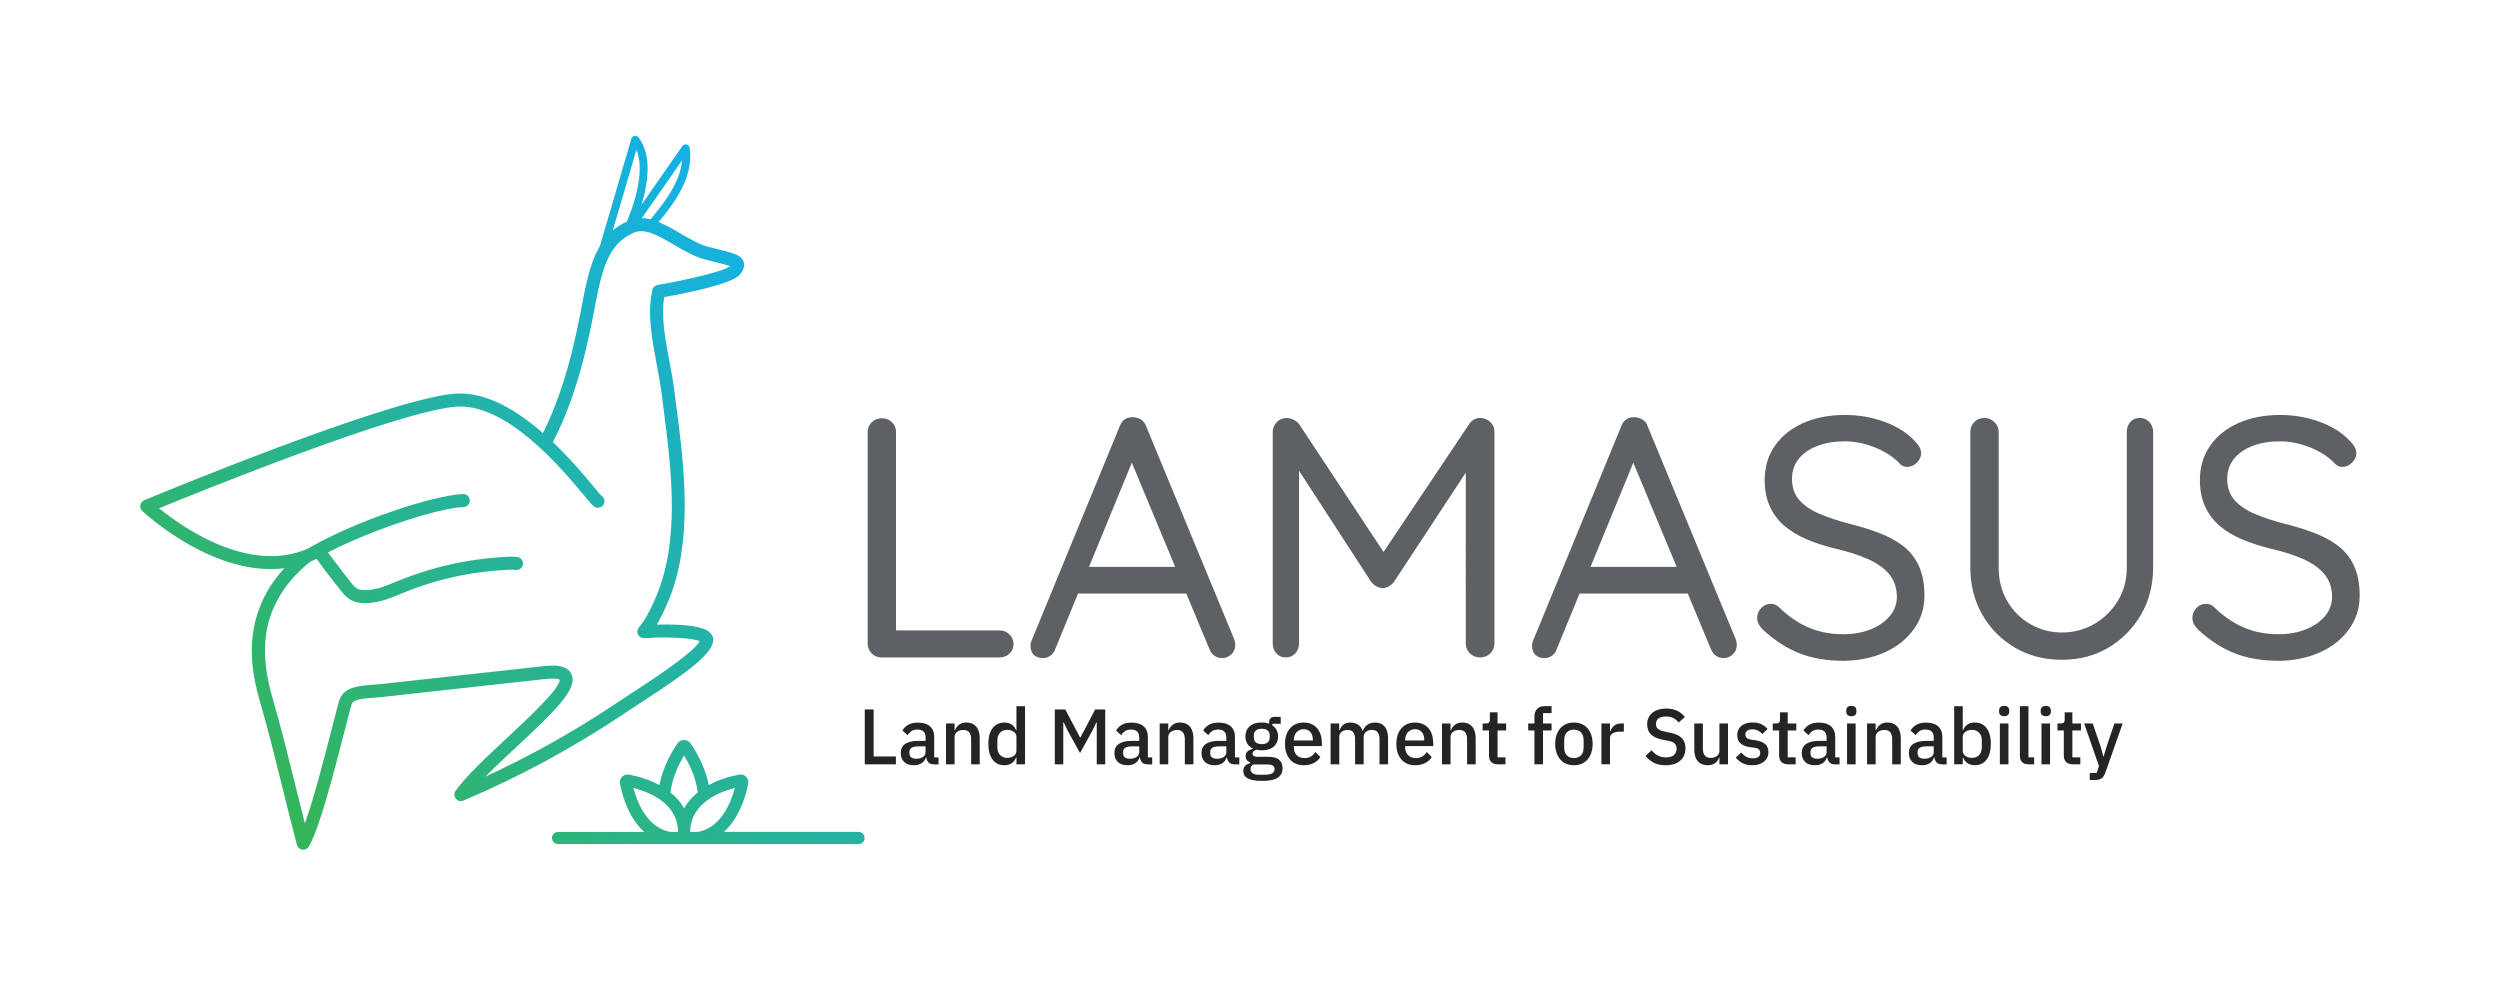 <?xml version="1.0" encoding="utf-8"?>
<!-- Generator: Adobe Illustrator 27.0.1, SVG Export Plug-In . SVG Version: 6.00 Build 0)  -->
<svg version="1.1" id="Layer_1" xmlns="http://www.w3.org/2000/svg" xmlns:xlink="http://www.w3.org/1999/xlink" x="0px" y="0px"
	 viewBox="0 0 507.16 200.8" style="enable-background:new 0 0 507.16 200.8;" xml:space="preserve">
<style type="text/css">
	.st0{fill:#222425;}
	.st1{fill:#5D6163;}
	.st2{fill:url(#SVGID_1_);}
</style>
<g>
	<g>
		<g>
			<path class="st0" d="M175.43,155.05v-11.12h1.8v9.53h4.52v1.59H175.43z"/>
			<path class="st0" d="M189.4,155.05c-0.46,0-0.81-0.13-1.05-0.39c-0.24-0.26-0.39-0.59-0.45-1h-0.08
				c-0.16,0.52-0.45,0.91-0.88,1.18c-0.43,0.27-0.94,0.4-1.54,0.4c-0.86,0-1.52-0.22-1.98-0.67s-0.69-1.05-0.69-1.8
				c0-0.83,0.3-1.45,0.9-1.86c0.6-0.41,1.48-0.62,2.64-0.62h1.5v-0.7c0-0.51-0.14-0.9-0.41-1.18c-0.28-0.28-0.71-0.41-1.29-0.41
				c-0.49,0-0.89,0.11-1.19,0.32c-0.31,0.21-0.57,0.48-0.78,0.81l-1.03-0.94c0.28-0.47,0.66-0.85,1.16-1.15
				c0.5-0.3,1.15-0.45,1.96-0.45c1.07,0,1.9,0.25,2.47,0.75c0.57,0.5,0.86,1.22,0.86,2.15v4.16h0.88v1.42H189.4z M185.89,153.92
				c0.54,0,0.99-0.12,1.34-0.36c0.35-0.24,0.53-0.56,0.53-0.96v-1.19h-1.47c-1.2,0-1.8,0.37-1.8,1.12v0.29
				c0,0.37,0.12,0.65,0.37,0.84C185.11,153.83,185.46,153.92,185.89,153.92z"/>
			<path class="st0" d="M191.91,155.05v-8.28h1.74v1.37h0.08c0.18-0.45,0.45-0.82,0.82-1.12c0.37-0.3,0.87-0.45,1.51-0.45
				c0.85,0,1.51,0.28,1.98,0.84c0.47,0.56,0.71,1.35,0.71,2.38v5.26h-1.74v-5.03c0-1.3-0.52-1.94-1.56-1.94
				c-0.22,0-0.44,0.03-0.66,0.09c-0.22,0.06-0.41,0.15-0.58,0.26s-0.31,0.27-0.41,0.45c-0.1,0.18-0.15,0.39-0.15,0.64v5.54H191.91z"
				/>
			<path class="st0" d="M206.2,153.68h-0.08c-0.18,0.49-0.48,0.87-0.88,1.15c-0.41,0.28-0.89,0.41-1.44,0.41
				c-1.05,0-1.86-0.38-2.44-1.14c-0.57-0.76-0.86-1.82-0.86-3.19c0-1.37,0.29-2.43,0.86-3.19c0.57-0.76,1.39-1.14,2.44-1.14
				c0.55,0,1.03,0.14,1.44,0.41c0.41,0.27,0.7,0.66,0.88,1.15h0.08v-4.87h1.74v11.79h-1.74V153.68z M204.32,153.74
				c0.53,0,0.98-0.13,1.34-0.39c0.36-0.26,0.54-0.6,0.54-1.03v-2.84c0-0.42-0.18-0.77-0.54-1.03c-0.36-0.26-0.81-0.39-1.34-0.39
				c-0.61,0-1.09,0.19-1.45,0.58c-0.36,0.39-0.54,0.9-0.54,1.54v1.43c0,0.64,0.18,1.15,0.54,1.54
				C203.24,153.55,203.72,153.74,204.32,153.74z"/>
			<path class="st0" d="M222.5,146.54h-0.08l-0.88,1.8l-2.44,4.44l-2.44-4.44l-0.88-1.8h-0.08v8.51h-1.72v-11.12h2.13l2.98,5.66h0.1
				l2.98-5.66h2.04v11.12h-1.72V146.54z"/>
			<path class="st0" d="M232.74,155.05c-0.46,0-0.81-0.13-1.05-0.39c-0.24-0.26-0.39-0.59-0.45-1h-0.08
				c-0.16,0.52-0.45,0.91-0.88,1.18s-0.94,0.4-1.54,0.4c-0.86,0-1.52-0.22-1.98-0.67s-0.69-1.05-0.69-1.8c0-0.83,0.3-1.45,0.9-1.86
				c0.6-0.41,1.48-0.62,2.64-0.62h1.5v-0.7c0-0.51-0.14-0.9-0.41-1.18c-0.28-0.28-0.71-0.41-1.29-0.41c-0.49,0-0.89,0.11-1.19,0.32
				c-0.31,0.21-0.57,0.48-0.78,0.81l-1.03-0.94c0.28-0.47,0.66-0.85,1.16-1.15c0.5-0.3,1.15-0.45,1.96-0.45
				c1.07,0,1.9,0.25,2.47,0.75c0.57,0.5,0.86,1.22,0.86,2.15v4.16h0.88v1.42H232.74z M229.24,153.92c0.54,0,0.99-0.12,1.34-0.36
				c0.35-0.24,0.53-0.56,0.53-0.96v-1.19h-1.47c-1.2,0-1.8,0.37-1.8,1.12v0.29c0,0.37,0.12,0.65,0.37,0.84
				C228.46,153.83,228.8,153.92,229.24,153.92z"/>
			<path class="st0" d="M235.26,155.05v-8.28H237v1.37h0.08c0.18-0.45,0.45-0.82,0.82-1.12c0.37-0.3,0.87-0.45,1.51-0.45
				c0.85,0,1.51,0.28,1.98,0.84c0.47,0.56,0.71,1.35,0.71,2.38v5.26h-1.74v-5.03c0-1.3-0.52-1.94-1.56-1.94
				c-0.22,0-0.44,0.03-0.66,0.09c-0.22,0.06-0.41,0.15-0.58,0.26s-0.31,0.27-0.41,0.45c-0.1,0.18-0.15,0.39-0.15,0.64v5.54H235.26z"
				/>
			<path class="st0" d="M250.41,155.05c-0.46,0-0.81-0.13-1.05-0.39c-0.24-0.26-0.39-0.59-0.45-1h-0.08
				c-0.16,0.52-0.45,0.91-0.88,1.18s-0.94,0.4-1.54,0.4c-0.86,0-1.52-0.22-1.98-0.67s-0.69-1.05-0.69-1.8c0-0.83,0.3-1.45,0.9-1.86
				c0.6-0.41,1.48-0.62,2.64-0.62h1.5v-0.7c0-0.51-0.14-0.9-0.41-1.18c-0.28-0.28-0.71-0.41-1.29-0.41c-0.49,0-0.89,0.11-1.19,0.32
				c-0.31,0.21-0.57,0.48-0.78,0.81l-1.03-0.94c0.28-0.47,0.66-0.85,1.16-1.15c0.5-0.3,1.15-0.45,1.96-0.45
				c1.07,0,1.9,0.25,2.47,0.75c0.57,0.5,0.86,1.22,0.86,2.15v4.16h0.88v1.42H250.41z M246.91,153.92c0.54,0,0.99-0.12,1.34-0.36
				c0.35-0.24,0.53-0.56,0.53-0.96v-1.19h-1.47c-1.2,0-1.8,0.37-1.8,1.12v0.29c0,0.37,0.12,0.65,0.37,0.84
				C246.13,153.83,246.47,153.92,246.91,153.92z"/>
			<path class="st0" d="M260.19,155.83c0,0.86-0.33,1.51-0.99,1.94c-0.66,0.44-1.73,0.65-3.22,0.65c-0.68,0-1.26-0.05-1.73-0.14
				c-0.47-0.09-0.86-0.22-1.16-0.39c-0.3-0.17-0.52-0.38-0.66-0.62c-0.14-0.24-0.21-0.53-0.21-0.84c0-0.46,0.13-0.81,0.37-1.07
				c0.25-0.25,0.6-0.43,1.04-0.53v-0.18c-0.63-0.2-0.94-0.63-0.94-1.27c0-0.42,0.14-0.75,0.43-0.98c0.29-0.23,0.63-0.39,1.04-0.49
				v-0.06c-0.49-0.23-0.86-0.56-1.12-0.98c-0.26-0.42-0.39-0.91-0.39-1.47c0-0.85,0.28-1.53,0.85-2.05
				c0.57-0.52,1.38-0.78,2.45-0.78c0.58,0,1.08,0.09,1.5,0.26v-0.22c0-0.37,0.09-0.66,0.26-0.87c0.18-0.21,0.45-0.31,0.82-0.31h1.28
				v1.4h-1.69v0.33c0.37,0.24,0.66,0.56,0.86,0.95c0.2,0.39,0.3,0.82,0.3,1.3c0,0.84-0.29,1.52-0.86,2.03
				c-0.57,0.52-1.39,0.77-2.45,0.77c-0.4,0-0.76-0.04-1.08-0.13c-0.21,0.07-0.4,0.18-0.56,0.31c-0.16,0.13-0.24,0.31-0.24,0.52
				c0,0.22,0.1,0.38,0.3,0.48c0.2,0.1,0.49,0.14,0.86,0.14h2.04c1.02,0,1.76,0.2,2.21,0.61
				C259.96,154.56,260.19,155.12,260.19,155.83z M258.57,156.02c0-0.29-0.11-0.52-0.33-0.69c-0.22-0.17-0.61-0.25-1.19-0.25h-2.8
				c-0.38,0.22-0.57,0.54-0.57,0.96c0,0.34,0.14,0.61,0.41,0.82c0.27,0.21,0.73,0.31,1.38,0.31h1.08
				C257.89,157.17,258.57,156.79,258.57,156.02z M255.97,150.96c0.51,0,0.91-0.11,1.19-0.34c0.28-0.23,0.42-0.58,0.42-1.06v-0.32
				c0-0.48-0.14-0.83-0.42-1.06c-0.28-0.23-0.68-0.34-1.19-0.34c-0.51,0-0.9,0.11-1.19,0.34c-0.28,0.23-0.42,0.58-0.42,1.06v0.32
				c0,0.48,0.14,0.83,0.42,1.06C255.07,150.84,255.46,150.96,255.97,150.96z"/>
			<path class="st0" d="M264.48,155.24c-0.59,0-1.13-0.1-1.59-0.3c-0.47-0.2-0.87-0.49-1.19-0.87c-0.33-0.38-0.58-0.83-0.76-1.37
				c-0.17-0.54-0.26-1.13-0.26-1.79c0-0.66,0.09-1.26,0.26-1.79c0.18-0.54,0.43-0.99,0.76-1.37c0.33-0.38,0.73-0.67,1.19-0.87
				c0.47-0.2,1-0.3,1.59-0.3c0.61,0,1.14,0.11,1.6,0.32c0.46,0.21,0.85,0.51,1.16,0.88c0.31,0.38,0.54,0.82,0.69,1.31
				c0.15,0.5,0.23,1.04,0.23,1.61v0.65h-5.69v0.27c0,0.63,0.19,1.15,0.57,1.56c0.38,0.41,0.91,0.61,1.62,0.61
				c0.51,0,0.94-0.11,1.29-0.33c0.35-0.22,0.65-0.52,0.89-0.9l1.02,1.01c-0.31,0.51-0.75,0.92-1.34,1.22
				C265.93,155.09,265.25,155.24,264.48,155.24z M264.48,147.93c-0.3,0-0.57,0.05-0.82,0.16c-0.25,0.11-0.46,0.26-0.64,0.45
				c-0.17,0.19-0.31,0.42-0.41,0.68c-0.1,0.27-0.14,0.56-0.14,0.88v0.11h3.86v-0.16c0-0.64-0.17-1.15-0.49-1.54
				C265.5,148.12,265.05,147.93,264.48,147.93z"/>
			<path class="st0" d="M269.93,155.05v-8.28h1.74v1.37h0.08c0.08-0.21,0.19-0.41,0.31-0.61c0.12-0.19,0.27-0.36,0.45-0.5
				s0.38-0.26,0.62-0.33c0.24-0.08,0.52-0.12,0.84-0.12c0.56,0,1.06,0.14,1.5,0.41c0.44,0.28,0.75,0.7,0.96,1.27h0.05
				c0.15-0.47,0.44-0.87,0.86-1.19c0.42-0.33,0.97-0.49,1.64-0.49c0.83,0,1.47,0.28,1.93,0.84c0.46,0.56,0.68,1.35,0.68,2.38v5.26
				h-1.74V150c0-0.64-0.12-1.12-0.37-1.44c-0.24-0.32-0.63-0.49-1.16-0.49c-0.22,0-0.44,0.03-0.64,0.09
				c-0.2,0.06-0.38,0.15-0.53,0.26c-0.15,0.12-0.28,0.27-0.37,0.45c-0.1,0.18-0.14,0.39-0.14,0.62v5.56h-1.74V150
				c0-1.28-0.5-1.93-1.51-1.93c-0.21,0-0.42,0.03-0.63,0.09c-0.21,0.06-0.39,0.15-0.55,0.26c-0.16,0.12-0.29,0.27-0.38,0.45
				c-0.1,0.18-0.14,0.39-0.14,0.62v5.56H269.93z"/>
			<path class="st0" d="M287.07,155.24c-0.59,0-1.13-0.1-1.59-0.3c-0.47-0.2-0.87-0.49-1.19-0.87c-0.33-0.38-0.58-0.83-0.76-1.37
				c-0.17-0.54-0.26-1.13-0.26-1.79c0-0.66,0.09-1.26,0.26-1.79c0.18-0.54,0.43-0.99,0.76-1.37c0.33-0.38,0.73-0.67,1.19-0.87
				c0.47-0.2,1-0.3,1.59-0.3c0.61,0,1.14,0.11,1.6,0.32c0.46,0.21,0.85,0.51,1.16,0.88c0.31,0.38,0.54,0.82,0.69,1.31
				s0.23,1.04,0.23,1.61v0.65h-5.69v0.27c0,0.63,0.19,1.15,0.57,1.56c0.38,0.41,0.91,0.61,1.62,0.61c0.51,0,0.94-0.11,1.29-0.33
				c0.35-0.22,0.65-0.52,0.89-0.9l1.02,1.01c-0.31,0.51-0.75,0.92-1.34,1.22C288.52,155.09,287.84,155.24,287.07,155.24z
				 M287.07,147.93c-0.3,0-0.57,0.05-0.82,0.16c-0.25,0.11-0.46,0.26-0.64,0.45c-0.17,0.19-0.31,0.42-0.41,0.68
				c-0.1,0.27-0.14,0.56-0.14,0.88v0.11h3.86v-0.16c0-0.64-0.17-1.15-0.49-1.54C288.09,148.12,287.64,147.93,287.07,147.93z"/>
			<path class="st0" d="M292.52,155.05v-8.28h1.74v1.37h0.08c0.18-0.45,0.45-0.82,0.82-1.12c0.37-0.3,0.87-0.45,1.51-0.45
				c0.85,0,1.51,0.28,1.98,0.84c0.47,0.56,0.71,1.35,0.71,2.38v5.26h-1.74v-5.03c0-1.3-0.52-1.94-1.56-1.94
				c-0.22,0-0.44,0.03-0.66,0.09c-0.22,0.06-0.41,0.15-0.58,0.26s-0.31,0.27-0.41,0.45c-0.1,0.18-0.15,0.39-0.15,0.64v5.54H292.52z"
				/>
			<path class="st0" d="M303.89,155.05c-0.61,0-1.06-0.16-1.37-0.47c-0.31-0.31-0.46-0.76-0.46-1.33v-5.07h-1.29v-1.42h0.7
				c0.29,0,0.49-0.06,0.6-0.19c0.11-0.13,0.17-0.33,0.17-0.62v-1.45h1.56v2.26h1.74v1.42h-1.74v5.45h1.61v1.42H303.89z"/>
			<path class="st0" d="M311.28,148.18h-1.26v-1.42h1.26v-1.37c0-0.67,0.17-1.19,0.53-1.57c0.35-0.38,0.88-0.57,1.58-0.57h1.37v1.42
				h-1.74v2.09h1.74v1.42h-1.74v6.87h-1.74V148.18z"/>
			<path class="st0" d="M319.29,155.24c-0.57,0-1.1-0.1-1.57-0.3c-0.47-0.2-0.87-0.49-1.2-0.87c-0.33-0.38-0.58-0.83-0.76-1.37
				c-0.18-0.54-0.27-1.13-0.27-1.79c0-0.66,0.09-1.26,0.27-1.79c0.18-0.54,0.44-0.99,0.76-1.37c0.33-0.38,0.73-0.67,1.2-0.87
				c0.47-0.2,1-0.3,1.57-0.3c0.57,0,1.1,0.1,1.57,0.3c0.47,0.2,0.87,0.49,1.2,0.87c0.33,0.38,0.58,0.83,0.76,1.37
				c0.18,0.54,0.27,1.13,0.27,1.79c0,0.66-0.09,1.26-0.27,1.79c-0.18,0.54-0.44,0.99-0.76,1.37c-0.33,0.38-0.73,0.67-1.2,0.87
				C320.39,155.14,319.87,155.24,319.29,155.24z M319.29,153.79c0.6,0,1.07-0.18,1.43-0.55c0.36-0.36,0.54-0.91,0.54-1.64v-1.39
				c0-0.73-0.18-1.28-0.54-1.64c-0.36-0.36-0.84-0.55-1.43-0.55c-0.59,0-1.07,0.18-1.43,0.55c-0.36,0.36-0.54,0.91-0.54,1.64v1.39
				c0,0.73,0.18,1.28,0.54,1.64C318.22,153.61,318.7,153.79,319.29,153.79z"/>
			<path class="st0" d="M324.87,155.05v-8.28h1.74v1.59h0.08c0.12-0.42,0.36-0.8,0.73-1.12c0.37-0.32,0.89-0.48,1.54-0.48h0.46v1.67
				h-0.68c-0.69,0-1.22,0.11-1.58,0.33c-0.37,0.22-0.55,0.55-0.55,0.99v5.29H324.87z"/>
			<path class="st0" d="M337.87,155.24c-0.94,0-1.73-0.17-2.38-0.51c-0.65-0.34-1.21-0.8-1.68-1.37l1.24-1.16
				c0.39,0.48,0.83,0.84,1.3,1.08c0.47,0.24,1.01,0.37,1.62,0.37c0.71,0,1.25-0.16,1.61-0.48c0.36-0.32,0.54-0.75,0.54-1.29
				c0-0.44-0.13-0.78-0.38-1.04c-0.26-0.26-0.71-0.45-1.35-0.57l-0.99-0.18c-1.08-0.2-1.9-0.56-2.44-1.07
				c-0.54-0.51-0.81-1.21-0.81-2.1c0-0.49,0.09-0.93,0.28-1.33c0.19-0.4,0.45-0.73,0.78-1c0.33-0.27,0.74-0.48,1.22-0.63
				c0.48-0.15,1.01-0.22,1.61-0.22c0.84,0,1.57,0.15,2.18,0.44c0.62,0.29,1.14,0.71,1.58,1.27l-1.26,1.12
				c-0.29-0.37-0.64-0.67-1.05-0.89c-0.41-0.22-0.93-0.33-1.54-0.33c-0.64,0-1.13,0.13-1.48,0.38c-0.35,0.25-0.53,0.63-0.53,1.12
				c0,0.47,0.14,0.82,0.43,1.04c0.29,0.23,0.73,0.4,1.34,0.52l0.99,0.21c1.12,0.21,1.93,0.57,2.45,1.08
				c0.52,0.51,0.77,1.21,0.77,2.1c0,0.52-0.09,0.99-0.27,1.42c-0.18,0.43-0.44,0.79-0.79,1.09c-0.35,0.3-0.77,0.54-1.27,0.7
				C339.07,155.16,338.51,155.24,337.87,155.24z"/>
			<path class="st0" d="M348.8,153.68h-0.06c-0.07,0.2-0.17,0.4-0.29,0.59c-0.12,0.19-0.28,0.36-0.46,0.5s-0.41,0.26-0.67,0.34
				c-0.26,0.08-0.56,0.13-0.9,0.13c-0.86,0-1.53-0.28-2-0.83c-0.47-0.55-0.71-1.34-0.71-2.37v-5.27h1.74v5.05
				c0,1.29,0.53,1.93,1.59,1.93c0.22,0,0.44-0.03,0.65-0.09c0.21-0.06,0.4-0.15,0.57-0.26c0.16-0.12,0.3-0.27,0.4-0.45
				c0.1-0.18,0.15-0.39,0.15-0.64v-5.54h1.74v8.28h-1.74V153.68z"/>
			<path class="st0" d="M355.49,155.24c-0.79,0-1.44-0.14-1.98-0.41c-0.53-0.28-0.99-0.66-1.39-1.15l1.12-1.02
				c0.31,0.37,0.65,0.66,1.03,0.87c0.38,0.21,0.82,0.31,1.31,0.31c0.51,0,0.89-0.1,1.14-0.29c0.25-0.2,0.37-0.47,0.37-0.82
				c0-0.27-0.09-0.49-0.26-0.68c-0.18-0.19-0.48-0.31-0.92-0.36l-0.77-0.1c-0.85-0.11-1.52-0.35-2-0.74
				c-0.48-0.39-0.72-0.96-0.72-1.73c0-0.4,0.07-0.76,0.22-1.08c0.15-0.31,0.36-0.58,0.63-0.8c0.27-0.22,0.6-0.38,0.97-0.5
				c0.38-0.12,0.79-0.18,1.25-0.18c0.74,0,1.35,0.12,1.82,0.35c0.47,0.23,0.89,0.56,1.27,0.97l-1.07,1.02
				c-0.21-0.26-0.49-0.48-0.84-0.66c-0.34-0.19-0.74-0.28-1.19-0.28c-0.48,0-0.83,0.1-1.06,0.29c-0.23,0.19-0.34,0.44-0.34,0.75
				c0,0.32,0.1,0.56,0.3,0.72c0.2,0.16,0.53,0.28,0.97,0.35l0.77,0.1c0.91,0.14,1.58,0.41,2,0.8c0.42,0.4,0.63,0.93,0.63,1.6
				c0,0.4-0.08,0.77-0.23,1.09c-0.15,0.32-0.37,0.6-0.66,0.84c-0.29,0.23-0.63,0.41-1.03,0.54
				C356.44,155.18,355.99,155.24,355.49,155.24z"/>
			<path class="st0" d="M362.75,155.05c-0.61,0-1.06-0.16-1.37-0.47c-0.31-0.31-0.46-0.76-0.46-1.33v-5.07h-1.29v-1.42h0.7
				c0.29,0,0.49-0.06,0.6-0.19c0.11-0.13,0.17-0.33,0.17-0.62v-1.45h1.56v2.26h1.74v1.42h-1.74v5.45h1.61v1.42H362.75z"/>
			<path class="st0" d="M372.18,155.05c-0.46,0-0.81-0.13-1.05-0.39c-0.24-0.26-0.39-0.59-0.45-1h-0.08
				c-0.16,0.52-0.45,0.91-0.88,1.18c-0.43,0.27-0.94,0.4-1.54,0.4c-0.86,0-1.52-0.22-1.98-0.67s-0.69-1.05-0.69-1.8
				c0-0.83,0.3-1.45,0.9-1.86c0.6-0.41,1.48-0.62,2.64-0.62h1.5v-0.7c0-0.51-0.14-0.9-0.41-1.18c-0.28-0.28-0.71-0.41-1.29-0.41
				c-0.49,0-0.89,0.11-1.19,0.32c-0.31,0.21-0.57,0.48-0.78,0.81l-1.03-0.94c0.28-0.47,0.66-0.85,1.16-1.15
				c0.5-0.3,1.15-0.45,1.96-0.45c1.07,0,1.9,0.25,2.47,0.75c0.57,0.5,0.86,1.22,0.86,2.15v4.16h0.88v1.42H372.18z M368.68,153.92
				c0.54,0,0.99-0.12,1.34-0.36c0.35-0.24,0.53-0.56,0.53-0.96v-1.19h-1.47c-1.2,0-1.8,0.37-1.8,1.12v0.29
				c0,0.37,0.12,0.65,0.37,0.84C367.9,153.83,368.24,153.92,368.68,153.92z"/>
			<path class="st0" d="M375.58,145.29c-0.36,0-0.62-0.09-0.79-0.26c-0.16-0.17-0.25-0.39-0.25-0.65v-0.27
				c0-0.27,0.08-0.48,0.25-0.65c0.16-0.17,0.43-0.26,0.79-0.26s0.62,0.09,0.78,0.26c0.16,0.17,0.24,0.39,0.24,0.65v0.27
				c0,0.27-0.08,0.48-0.24,0.65C376.2,145.2,375.94,145.29,375.58,145.29z M374.7,146.77h1.74v8.28h-1.74V146.77z"/>
			<path class="st0" d="M378.76,155.05v-8.28h1.74v1.37h0.08c0.18-0.45,0.45-0.82,0.82-1.12c0.37-0.3,0.87-0.45,1.51-0.45
				c0.85,0,1.51,0.28,1.98,0.84c0.47,0.56,0.71,1.35,0.71,2.38v5.26h-1.74v-5.03c0-1.3-0.52-1.94-1.56-1.94
				c-0.22,0-0.44,0.03-0.66,0.09c-0.22,0.06-0.41,0.15-0.58,0.26c-0.17,0.12-0.31,0.27-0.41,0.45c-0.1,0.18-0.15,0.39-0.15,0.64
				v5.54H378.76z"/>
			<path class="st0" d="M393.91,155.05c-0.46,0-0.81-0.13-1.05-0.39c-0.24-0.26-0.39-0.59-0.45-1h-0.08
				c-0.16,0.52-0.45,0.91-0.88,1.18c-0.43,0.27-0.94,0.4-1.54,0.4c-0.86,0-1.52-0.22-1.98-0.67s-0.69-1.05-0.69-1.8
				c0-0.83,0.3-1.45,0.9-1.86c0.6-0.41,1.48-0.62,2.64-0.62h1.5v-0.7c0-0.51-0.14-0.9-0.41-1.18c-0.28-0.28-0.71-0.41-1.29-0.41
				c-0.49,0-0.89,0.11-1.19,0.32c-0.31,0.21-0.57,0.48-0.78,0.81l-1.03-0.94c0.28-0.47,0.66-0.85,1.16-1.15
				c0.5-0.3,1.15-0.45,1.96-0.45c1.07,0,1.9,0.25,2.47,0.75c0.57,0.5,0.86,1.22,0.86,2.15v4.16h0.88v1.42H393.91z M390.41,153.92
				c0.54,0,0.99-0.12,1.34-0.36c0.35-0.24,0.53-0.56,0.53-0.96v-1.19h-1.47c-1.2,0-1.8,0.37-1.8,1.12v0.29
				c0,0.37,0.12,0.65,0.37,0.84C389.63,153.83,389.97,153.92,390.41,153.92z"/>
			<path class="st0" d="M396.43,143.26h1.74v4.87h0.08c0.18-0.5,0.47-0.88,0.88-1.15c0.41-0.27,0.89-0.41,1.44-0.41
				c1.05,0,1.86,0.38,2.44,1.14c0.57,0.76,0.86,1.82,0.86,3.19c0,1.37-0.29,2.43-0.86,3.19c-0.57,0.76-1.39,1.14-2.44,1.14
				c-0.55,0-1.03-0.14-1.44-0.41c-0.41-0.28-0.7-0.66-0.88-1.15h-0.08v1.37h-1.74V143.26z M400.05,153.74
				c0.61,0,1.09-0.19,1.45-0.58c0.36-0.39,0.54-0.9,0.54-1.54v-1.43c0-0.64-0.18-1.15-0.54-1.54c-0.36-0.39-0.84-0.58-1.45-0.58
				c-0.53,0-0.98,0.13-1.34,0.39c-0.36,0.26-0.54,0.6-0.54,1.03v2.84c0,0.42,0.18,0.77,0.54,1.03
				C399.07,153.61,399.51,153.74,400.05,153.74z"/>
			<path class="st0" d="M406.58,145.29c-0.36,0-0.62-0.09-0.79-0.26c-0.16-0.17-0.25-0.39-0.25-0.65v-0.27
				c0-0.27,0.08-0.48,0.25-0.65c0.16-0.17,0.43-0.26,0.79-0.26s0.62,0.09,0.78,0.26c0.16,0.17,0.24,0.39,0.24,0.65v0.27
				c0,0.27-0.08,0.48-0.24,0.65C407.2,145.2,406.94,145.29,406.58,145.29z M405.7,146.77h1.74v8.28h-1.74V146.77z"/>
			<path class="st0" d="M411.53,155.05c-0.6,0-1.04-0.15-1.33-0.45c-0.29-0.3-0.44-0.72-0.44-1.27v-10.07h1.74v10.37h1.15v1.42
				H411.53z"/>
			<path class="st0" d="M415.02,145.29c-0.36,0-0.62-0.09-0.79-0.26c-0.16-0.17-0.25-0.39-0.25-0.65v-0.27
				c0-0.27,0.08-0.48,0.25-0.65c0.16-0.17,0.43-0.26,0.79-0.26c0.36,0,0.62,0.09,0.78,0.26c0.16,0.17,0.24,0.39,0.24,0.65v0.27
				c0,0.27-0.08,0.48-0.24,0.65C415.64,145.2,415.38,145.29,415.02,145.29z M414.14,146.77h1.74v8.28h-1.74V146.77z"/>
			<path class="st0" d="M420.5,155.05c-0.61,0-1.06-0.16-1.37-0.47c-0.31-0.31-0.46-0.76-0.46-1.33v-5.07h-1.29v-1.42h0.7
				c0.29,0,0.49-0.06,0.6-0.19c0.11-0.13,0.17-0.33,0.17-0.62v-1.45h1.56v2.26h1.74v1.42h-1.74v5.45h1.61v1.42H420.5z"/>
			<path class="st0" d="M428.94,146.77h1.67l-3.49,9.92c-0.1,0.28-0.2,0.51-0.33,0.71c-0.12,0.2-0.27,0.36-0.43,0.48
				c-0.16,0.12-0.36,0.21-0.6,0.27c-0.23,0.06-0.51,0.09-0.83,0.09h-1v-1.42h1.4l0.48-1.4l-3.01-8.65h1.74l1.66,4.87l0.48,1.8h0.08
				l0.53-1.8L428.94,146.77z"/>
		</g>
		<g>
			<path class="st1" d="M202.77,127.89c0.79,0,1.46,0.27,2.01,0.8c0.55,0.53,0.83,1.19,0.83,1.98c0,0.79-0.28,1.43-0.83,1.94
				c-0.55,0.51-1.22,0.76-2.01,0.76H178.8c-0.79,0-1.44-0.28-1.98-0.83c-0.53-0.55-0.8-1.22-0.8-2.01v-42.9
				c0-0.79,0.28-1.44,0.83-1.98c0.55-0.53,1.25-0.8,2.08-0.8c0.79,0,1.45,0.27,2.01,0.8c0.55,0.53,0.83,1.19,0.83,1.98v41.51
				l-1.39-1.25H202.77z"/>
			<path class="st1" d="M230.35,92.06l-16.29,39.64c-0.18,0.55-0.51,0.99-0.97,1.32c-0.46,0.32-0.95,0.48-1.46,0.48
				c-0.88,0-1.52-0.23-1.94-0.69c-0.42-0.46-0.62-1.02-0.62-1.66c-0.05-0.32,0-0.67,0.14-1.04l17.95-43.66
				c0.23-0.65,0.59-1.12,1.07-1.42c0.48-0.3,1.03-0.43,1.63-0.38c0.6,0,1.14,0.16,1.63,0.48c0.49,0.32,0.82,0.76,1.01,1.32
				l17.88,43.24c0.14,0.37,0.21,0.74,0.21,1.11c0,0.83-0.28,1.49-0.83,1.98c-0.55,0.49-1.18,0.73-1.87,0.73
				c-0.55,0-1.06-0.16-1.52-0.48c-0.46-0.32-0.81-0.79-1.04-1.39L228.83,92L230.35,92.06z M217.53,120.41l2.36-5.41h20.58l1.04,5.41
				H217.53z"/>
			<path class="st1" d="M261.05,84.79c0.42,0,0.87,0.12,1.35,0.35c0.49,0.23,0.87,0.53,1.14,0.9l18.36,27.79l-2.43-0.07l18.57-27.72
				c0.6-0.88,1.39-1.29,2.36-1.25c0.74,0.05,1.39,0.32,1.94,0.83c0.55,0.51,0.83,1.18,0.83,2.01v42.9c0,0.79-0.28,1.46-0.83,2.01
				c-0.55,0.55-1.25,0.83-2.08,0.83c-0.83,0-1.52-0.28-2.08-0.83c-0.55-0.55-0.83-1.22-0.83-2.01V92.9l1.73,0.35l-16.35,24.88
				c-0.28,0.32-0.61,0.6-1.01,0.83c-0.39,0.23-0.8,0.35-1.21,0.35c-0.42,0-0.83-0.11-1.25-0.35c-0.42-0.23-0.76-0.51-1.04-0.83
				l-16.15-24.88l1.46-1.8v39.08c0,0.79-0.25,1.46-0.76,2.01c-0.51,0.55-1.16,0.83-1.94,0.83c-0.79,0-1.42-0.28-1.91-0.83
				c-0.49-0.55-0.73-1.22-0.73-2.01v-42.9c0-0.74,0.27-1.4,0.8-1.98C259.54,85.08,260.22,84.79,261.05,84.79z"/>
			<path class="st1" d="M332.08,92.06L315.8,131.7c-0.18,0.55-0.51,0.99-0.97,1.32c-0.46,0.32-0.95,0.48-1.46,0.48
				c-0.88,0-1.52-0.23-1.94-0.69c-0.42-0.46-0.62-1.02-0.62-1.66c-0.05-0.32,0-0.67,0.14-1.04l17.95-43.66
				c0.23-0.65,0.59-1.12,1.07-1.42c0.48-0.3,1.03-0.43,1.63-0.38c0.6,0,1.14,0.16,1.63,0.48c0.49,0.32,0.82,0.76,1.01,1.32
				l17.88,43.24c0.14,0.37,0.21,0.74,0.21,1.11c0,0.83-0.28,1.49-0.83,1.98c-0.55,0.49-1.18,0.73-1.87,0.73
				c-0.55,0-1.06-0.16-1.52-0.48c-0.46-0.32-0.81-0.79-1.04-1.39L330.56,92L332.08,92.06z M319.26,120.41l2.36-5.41h20.58l1.04,5.41
				H319.26z"/>
			<path class="st1" d="M374.07,134.06c-3.42,0-6.42-0.51-9.01-1.52c-2.59-1.02-5.08-2.63-7.48-4.85c-0.32-0.32-0.59-0.68-0.8-1.07
				c-0.21-0.39-0.31-0.82-0.31-1.28c0-0.74,0.27-1.4,0.8-1.98c0.53-0.58,1.19-0.87,1.97-0.87c0.65,0,1.22,0.25,1.73,0.76
				c1.8,1.76,3.75,3.1,5.86,4.02c2.1,0.92,4.47,1.39,7.1,1.39c2.03,0,3.87-0.32,5.51-0.97c1.64-0.65,2.95-1.55,3.92-2.7
				c0.97-1.15,1.45-2.49,1.45-4.02c-0.05-1.85-0.59-3.37-1.63-4.57c-1.04-1.2-2.47-2.21-4.3-3.01c-1.83-0.81-3.94-1.49-6.34-2.04
				c-2.13-0.51-4.08-1.13-5.86-1.87c-1.78-0.74-3.32-1.65-4.61-2.74c-1.29-1.08-2.3-2.4-3.01-3.95c-0.72-1.55-1.07-3.36-1.07-5.44
				c0-2.63,0.69-4.94,2.08-6.93c1.39-1.99,3.3-3.52,5.75-4.61c2.45-1.08,5.27-1.63,8.46-1.63c2.82,0,5.48,0.46,8,1.39
				c2.52,0.92,4.54,2.19,6.06,3.81c0.92,0.88,1.39,1.73,1.39,2.56c0,0.69-0.29,1.33-0.87,1.91c-0.58,0.58-1.24,0.87-1.97,0.87
				c-0.51,0-0.97-0.18-1.39-0.55c-0.79-0.88-1.78-1.66-2.98-2.36c-1.2-0.69-2.52-1.25-3.95-1.66c-1.43-0.42-2.87-0.62-4.3-0.62
				c-2.13,0-4,0.31-5.61,0.94c-1.62,0.62-2.88,1.5-3.78,2.63c-0.9,1.13-1.35,2.48-1.35,4.05c0,1.76,0.51,3.2,1.52,4.33
				c1.02,1.13,2.38,2.06,4.09,2.77c1.71,0.72,3.6,1.35,5.68,1.91c2.26,0.55,4.35,1.19,6.27,1.91c1.92,0.72,3.57,1.61,4.95,2.67
				c1.39,1.06,2.46,2.41,3.22,4.05c0.76,1.64,1.14,3.66,1.14,6.06c0,2.54-0.72,4.81-2.15,6.79c-1.43,1.99-3.38,3.55-5.86,4.68
				C379.95,133.42,377.17,134.01,374.07,134.06z"/>
			<path class="st1" d="M434.09,84.79c0.79,0,1.43,0.28,1.94,0.83c0.51,0.55,0.76,1.22,0.76,2.01v27.51c0,3.56-0.82,6.75-2.46,9.56
				c-1.64,2.82-3.85,5.05-6.62,6.69c-2.77,1.64-5.91,2.46-9.42,2.46c-3.56,0-6.73-0.82-9.53-2.46c-2.8-1.64-5-3.87-6.62-6.69
				c-1.62-2.82-2.43-6.01-2.43-9.56V87.63c0-0.79,0.27-1.46,0.8-2.01c0.53-0.55,1.24-0.83,2.11-0.83c0.74,0,1.4,0.28,1.97,0.83
				c0.58,0.55,0.87,1.22,0.87,2.01v27.51c0,2.54,0.58,4.81,1.73,6.79c1.15,1.99,2.71,3.55,4.68,4.68c1.96,1.13,4.1,1.7,6.41,1.7
				c2.36,0,4.53-0.57,6.51-1.7c1.99-1.13,3.59-2.69,4.82-4.68c1.22-1.99,1.84-4.25,1.84-6.79V87.63c0-0.79,0.23-1.46,0.69-2.01
				C432.61,85.07,433.25,84.79,434.09,84.79z"/>
			<path class="st1" d="M462.36,134.06c-3.42,0-6.42-0.51-9.01-1.52c-2.59-1.02-5.08-2.63-7.48-4.85c-0.32-0.32-0.59-0.68-0.8-1.07
				c-0.21-0.39-0.31-0.82-0.31-1.28c0-0.74,0.27-1.4,0.8-1.98c0.53-0.58,1.19-0.87,1.97-0.87c0.65,0,1.22,0.25,1.73,0.76
				c1.8,1.76,3.75,3.1,5.86,4.02c2.1,0.92,4.47,1.39,7.1,1.39c2.03,0,3.87-0.32,5.51-0.97c1.64-0.65,2.95-1.55,3.92-2.7
				c0.97-1.15,1.45-2.49,1.45-4.02c-0.05-1.85-0.59-3.37-1.63-4.57c-1.04-1.2-2.47-2.21-4.3-3.01c-1.83-0.81-3.94-1.49-6.34-2.04
				c-2.13-0.51-4.08-1.13-5.86-1.87c-1.78-0.74-3.32-1.65-4.61-2.74c-1.29-1.08-2.3-2.4-3.01-3.95c-0.72-1.55-1.07-3.36-1.07-5.44
				c0-2.63,0.69-4.94,2.08-6.93c1.39-1.99,3.3-3.52,5.75-4.61c2.45-1.08,5.27-1.63,8.46-1.63c2.82,0,5.48,0.46,8,1.39
				c2.52,0.92,4.54,2.19,6.06,3.81c0.92,0.88,1.39,1.73,1.39,2.56c0,0.69-0.29,1.33-0.87,1.91c-0.58,0.58-1.24,0.87-1.97,0.87
				c-0.51,0-0.97-0.18-1.39-0.55c-0.79-0.88-1.78-1.66-2.98-2.36c-1.2-0.69-2.52-1.25-3.95-1.66c-1.43-0.42-2.87-0.62-4.3-0.62
				c-2.13,0-4,0.31-5.61,0.94c-1.62,0.62-2.88,1.5-3.78,2.63c-0.9,1.13-1.35,2.48-1.35,4.05c0,1.76,0.51,3.2,1.52,4.33
				c1.02,1.13,2.38,2.06,4.09,2.77c1.71,0.72,3.6,1.35,5.68,1.91c2.26,0.55,4.35,1.19,6.27,1.91c1.92,0.72,3.57,1.61,4.95,2.67
				c1.39,1.06,2.46,2.41,3.22,4.05c0.76,1.64,1.14,3.66,1.14,6.06c0,2.54-0.72,4.81-2.15,6.79c-1.43,1.99-3.38,3.55-5.86,4.68
				C468.24,133.42,465.45,134.01,462.36,134.06z"/>
		</g>
	</g>
	<g>
		<linearGradient id="SVGID_1_" gradientUnits="userSpaceOnUse" x1="63.426" y1="174.821" x2="174.188" y2="64.059">
			<stop  offset="0" style="stop-color:#35B558"/>
			<stop  offset="1" style="stop-color:#14B1E7"/>
		</linearGradient>
		<path class="st2" d="M174.17,168.76h-27.31c2.69-2.43,4.29-6.31,4.92-9.81c0.19-1.07-0.74-2.01-1.82-1.81
			c-2.11,0.38-4.26,1.08-6.18,2.12c-0.56-2.97-2.02-6.06-3.69-8.46c-0.3-0.43-0.8-0.69-1.32-0.69c-0.53,0-1.02,0.26-1.32,0.69
			c-0.94,1.36-2.96,4.62-3.69,8.46c-1.91-1.04-4.07-1.74-6.18-2.12c-1.07-0.19-2.01,0.74-1.81,1.82c0.19,1.04,0.78,3.73,2.2,6.31
			c0.77,1.4,1.69,2.57,2.72,3.5h-17.48c-0.68,0-1.23,0.55-1.23,1.23s0.55,1.23,1.23,1.23h60.96c0.68,0,1.23-0.55,1.23-1.23
			S174.85,168.76,174.17,168.76z M135.89,168.76c-4.73-0.94-6.7-6.22-7.4-8.92c4.77,1.23,9.02,3.99,9.07,8.92H135.89z
			 M136.02,160.76c0.33-3.05,1.78-5.88,2.76-7.5c1.35,2.23,2.48,4.88,2.76,7.5c-1.12,0.91-2.07,1.98-2.76,3.22
			C138.09,162.73,137.14,161.66,136.02,160.76z M141.67,168.76h-1.66c0.05-4.92,4.3-7.69,9.07-8.92
			C148.37,162.54,146.4,167.82,141.67,168.76z M130.6,129.45c-0.32,0-0.64-0.11-0.89-0.35c-0.54-0.49-0.57-1.33-0.08-1.87
			c1.23-1.34,2.31-3.57,3.2-5.57c5.28-11.83,3.38-26.45,1.7-39.35c-0.14-1.06-0.27-2.09-0.4-3.12c-0.18-1.41-0.5-3.1-0.84-4.89
			c-0.93-4.93-1.99-10.52-1.07-14.77c0.15-0.71,0.86-1.17,1.57-1.01c0.71,0.15,1.17,0.86,1.01,1.57c-0.8,3.72,0.2,9.03,1.09,13.72
			c0.35,1.83,0.67,3.56,0.86,5.05c0.13,1.02,0.26,2.05,0.4,3.11c1.64,12.59,3.68,28.26-1.91,40.77c-1.03,2.31-2.19,4.67-3.67,6.28
			C131.32,129.3,130.96,129.45,130.6,129.45 M58.98,113.93c1.7-0.4,3.4-1.03,5.06-1.96c0.01,0.06,0.21,0.35,0.52,0.79
			c-3.29,2.27-5.99,5.06-7.81,8.14c-3.49,5.89-3.91,12.38-1.37,21.03c1.53,5.23,3.06,11.4,4.54,17.38c0.66,2.69,1.3,5.27,1.93,7.73
			c1.84-5.09,4.03-13.65,5.47-19.26c0.89-3.46,1.36-5.3,1.61-5.95c0.95-2.5,3.98-2.72,6.65-2.91c0.52-0.04,1.04-0.07,1.53-0.13
			l33.83-3.73c0.04-0.01,0.09-0.01,0.13-0.01l1.55-0.02c0.04,0,0.08,0,0.11,0c1.78,0.14,2.89,0.79,3.29,1.95
			c1.02,2.93-3.4,7.23-11.3,14.59c-2.17,2.02-4.38,4.08-6.27,5.99c9.23-4.26,18.18-9.28,26.67-14.97c0.83-0.56,1.84-1.21,2.94-1.93
			c3.56-2.31,12.71-8.26,13.87-10.58c-1.56-0.78-7.85-0.91-10.81-0.62c-0.73,0.07-1.37-0.46-1.44-1.19
			c-0.07-0.73,0.46-1.37,1.19-1.44c0.71-0.07,3.73-0.23,6.64-0.09c4.56,0.22,6.7,1,7.14,2.64c0.03,0.11,0.05,0.23,0.05,0.34
			c0.01,2.79-4.89,6.46-15.19,13.15c-1.09,0.71-2.09,1.36-2.91,1.91c-10.3,6.9-21.26,12.83-32.59,17.63
			c-0.55,0.23-1.18,0.07-1.55-0.39c-0.37-0.46-0.39-1.11-0.04-1.6c2.17-3.04,6.41-6.98,10.5-10.79
			c4.04-3.76,10.77-10.03,10.61-11.74c-0.08-0.05-0.33-0.17-0.95-0.22l-1.43,0.02l-33.77,3.72c-0.52,0.06-1.07,0.1-1.63,0.14
			c-1.79,0.13-4.02,0.29-4.37,1.21c-0.21,0.55-0.82,2.92-1.52,5.67c-2,7.82-5.03,19.64-7.21,23.3c-0.24,0.4-0.67,0.65-1.13,0.65
			c-0.06,0-0.12,0-0.18-0.01c-0.53-0.07-0.96-0.45-1.1-0.97c-0.94-3.52-1.9-7.38-2.9-11.46c-1.47-5.95-2.99-12.1-4.51-17.27
			c-1.86-6.34-3.36-14.69,1.63-23.12C55.66,117.55,57.19,115.66,58.98,113.93 M150.86,53.11c0.39,1.14-0.41,2.16-0.71,2.54
			c-1.63,2.06-11.95,4.03-16.31,4.78c-0.72,0.12-1.4-0.36-1.53-1.08c-0.12-0.72,0.36-1.4,1.08-1.53c6.31-1.09,13.72-2.86,14.7-3.83
			c-0.68-0.26-2.02-0.59-3.41-0.94c-0.46-0.11-0.95-0.24-1.48-0.37c-2.28-0.57-4.44-1.84-6.53-3.06c-3.15-1.84-5.86-3.44-8.19-2.38
			c-4.28,1.94-5.82,5.66-7.18,11.84c-0.15,0.69-0.33,1.65-0.54,2.75c-1.26,6.64-3.66,19.29-9.57,29.64
			c-0.64-0.62-1.3-1.24-1.98-1.85c5.45-9.85,7.75-21.92,8.95-28.28c0.21-1.13,0.4-2.1,0.56-2.83c1.51-6.86,3.41-11.29,8.67-13.68
			c3.57-1.62,7.15,0.48,10.62,2.51c1.93,1.13,3.92,2.3,5.84,2.78c0.53,0.13,1.02,0.25,1.47,0.37
			C148.91,51.37,150.4,51.74,150.86,53.11 M121.63,53.85c-0.08,0-0.15-0.01-0.23-0.03c-0.43-0.13-0.68-0.58-0.55-1l7.24-24.71
			c0.08-0.29,0.33-0.51,0.62-0.57c0.3-0.06,0.6,0.06,0.79,0.3c4.77,6.11-0.99,18.11-1.24,18.62c-0.2,0.4-0.68,0.57-1.08,0.37
			c-0.4-0.2-0.57-0.68-0.37-1.08c0.05-0.1,4.63-9.66,2.3-15.37l-6.71,22.9C122.31,53.63,121.98,53.85,121.63,53.85 M128.49,46.12
			c-0.16,0-0.32-0.05-0.46-0.15c-0.37-0.26-0.46-0.76-0.2-1.13l10.6-15.21c0.19-0.27,0.52-0.4,0.85-0.33
			c0.32,0.07,0.57,0.34,0.62,0.66c0.96,6.24-3.6,11.8-6.32,15.13c-0.2,0.25-0.4,0.48-0.58,0.71c-0.28,0.35-0.79,0.4-1.14,0.12
			c-0.35-0.28-0.4-0.79-0.12-1.14c0.18-0.23,0.38-0.46,0.58-0.72c2.19-2.67,5.64-6.89,6.05-11.52l-9.21,13.21
			C128.99,46,128.74,46.12,128.49,46.12 M74.12,122.35c-0.49,0-0.97-0.04-1.43-0.11c-1.17-0.18-2.23-0.83-3.14-1.92
			c-0.05-0.06-3.62-4.5-5.32-6.95c-6.71,3.25-14.83,2.69-23.58-1.67c-6.83-3.4-11.59-7.85-11.79-8.04c-0.33-0.31-0.47-0.76-0.39-1.2
			c0.08-0.44,0.38-0.81,0.79-0.98c2-0.84,49.24-20.47,62.93-21.61c11.79-0.98,23.82,13.53,28.35,18.99
			c0.59,0.71,1.19,1.44,1.44,1.68c0.42,0.24,0.68,0.71,0.65,1.23c-0.05,0.73-0.66,1.28-1.4,1.23c-0.72-0.05-0.94-0.32-2.71-2.45
			c-4.29-5.17-15.69-18.92-26.1-18.04c-11.73,0.98-50.85,16.79-60.15,20.6c4.78,3.88,19.42,14.3,31.74,7.41
			c0.38-0.21,0.83-0.22,1.22-0.04c0.28,0.14,0.5,0.36,0.63,0.64c0.49,0.78,4.69,6.28,5.72,7.52c0.49,0.59,0.99,0.92,1.51,1
			c1.04,0.16,2.24,0.07,3.55-0.28c1.21-0.32,2.38-0.8,3.61-1.31c0.3-0.12,0.59-0.24,0.89-0.36c2.17-0.88,4.43-1.65,6.7-2.3
			c2.76-0.78,5.6-1.39,8.45-1.8c1.42-0.21,2.86-0.37,4.29-0.48l0.64-0.05c1.2-0.1,2.45-0.21,3.7-0.07c0.73,0.08,1.25,0.73,1.17,1.46
			c-0.08,0.73-0.73,1.25-1.46,1.17c-1-0.11-2.11-0.02-3.19,0.07l-0.65,0.05c-1.37,0.11-2.75,0.26-4.12,0.46
			c-2.73,0.39-5.45,0.97-8.1,1.72c-2.18,0.62-4.34,1.36-6.43,2.2c-0.29,0.12-0.58,0.24-0.87,0.36c-1.26,0.52-2.56,1.06-3.94,1.43
			C76.2,122.2,75.13,122.35,74.12,122.35 M121.4,100.37C121.4,100.37,121.4,100.37,121.4,100.37
			C121.4,100.37,121.4,100.37,121.4,100.37 M121.4,100.37C121.4,100.37,121.4,100.37,121.4,100.37
			C121.4,100.37,121.4,100.37,121.4,100.37 M63.27,113.67c-0.46,0-0.9-0.24-1.15-0.66c-0.36-0.63-0.15-1.44,0.48-1.81
			c9.71-5.61,25.34-10.73,31.33-10.98c0.72-0.03,1.34,0.54,1.38,1.26c0.03,0.73-0.54,1.34-1.27,1.38
			c-5.57,0.23-20.87,5.29-30.12,10.63C63.73,113.61,63.5,113.67,63.27,113.67"/>
	</g>
</g>
</svg>
